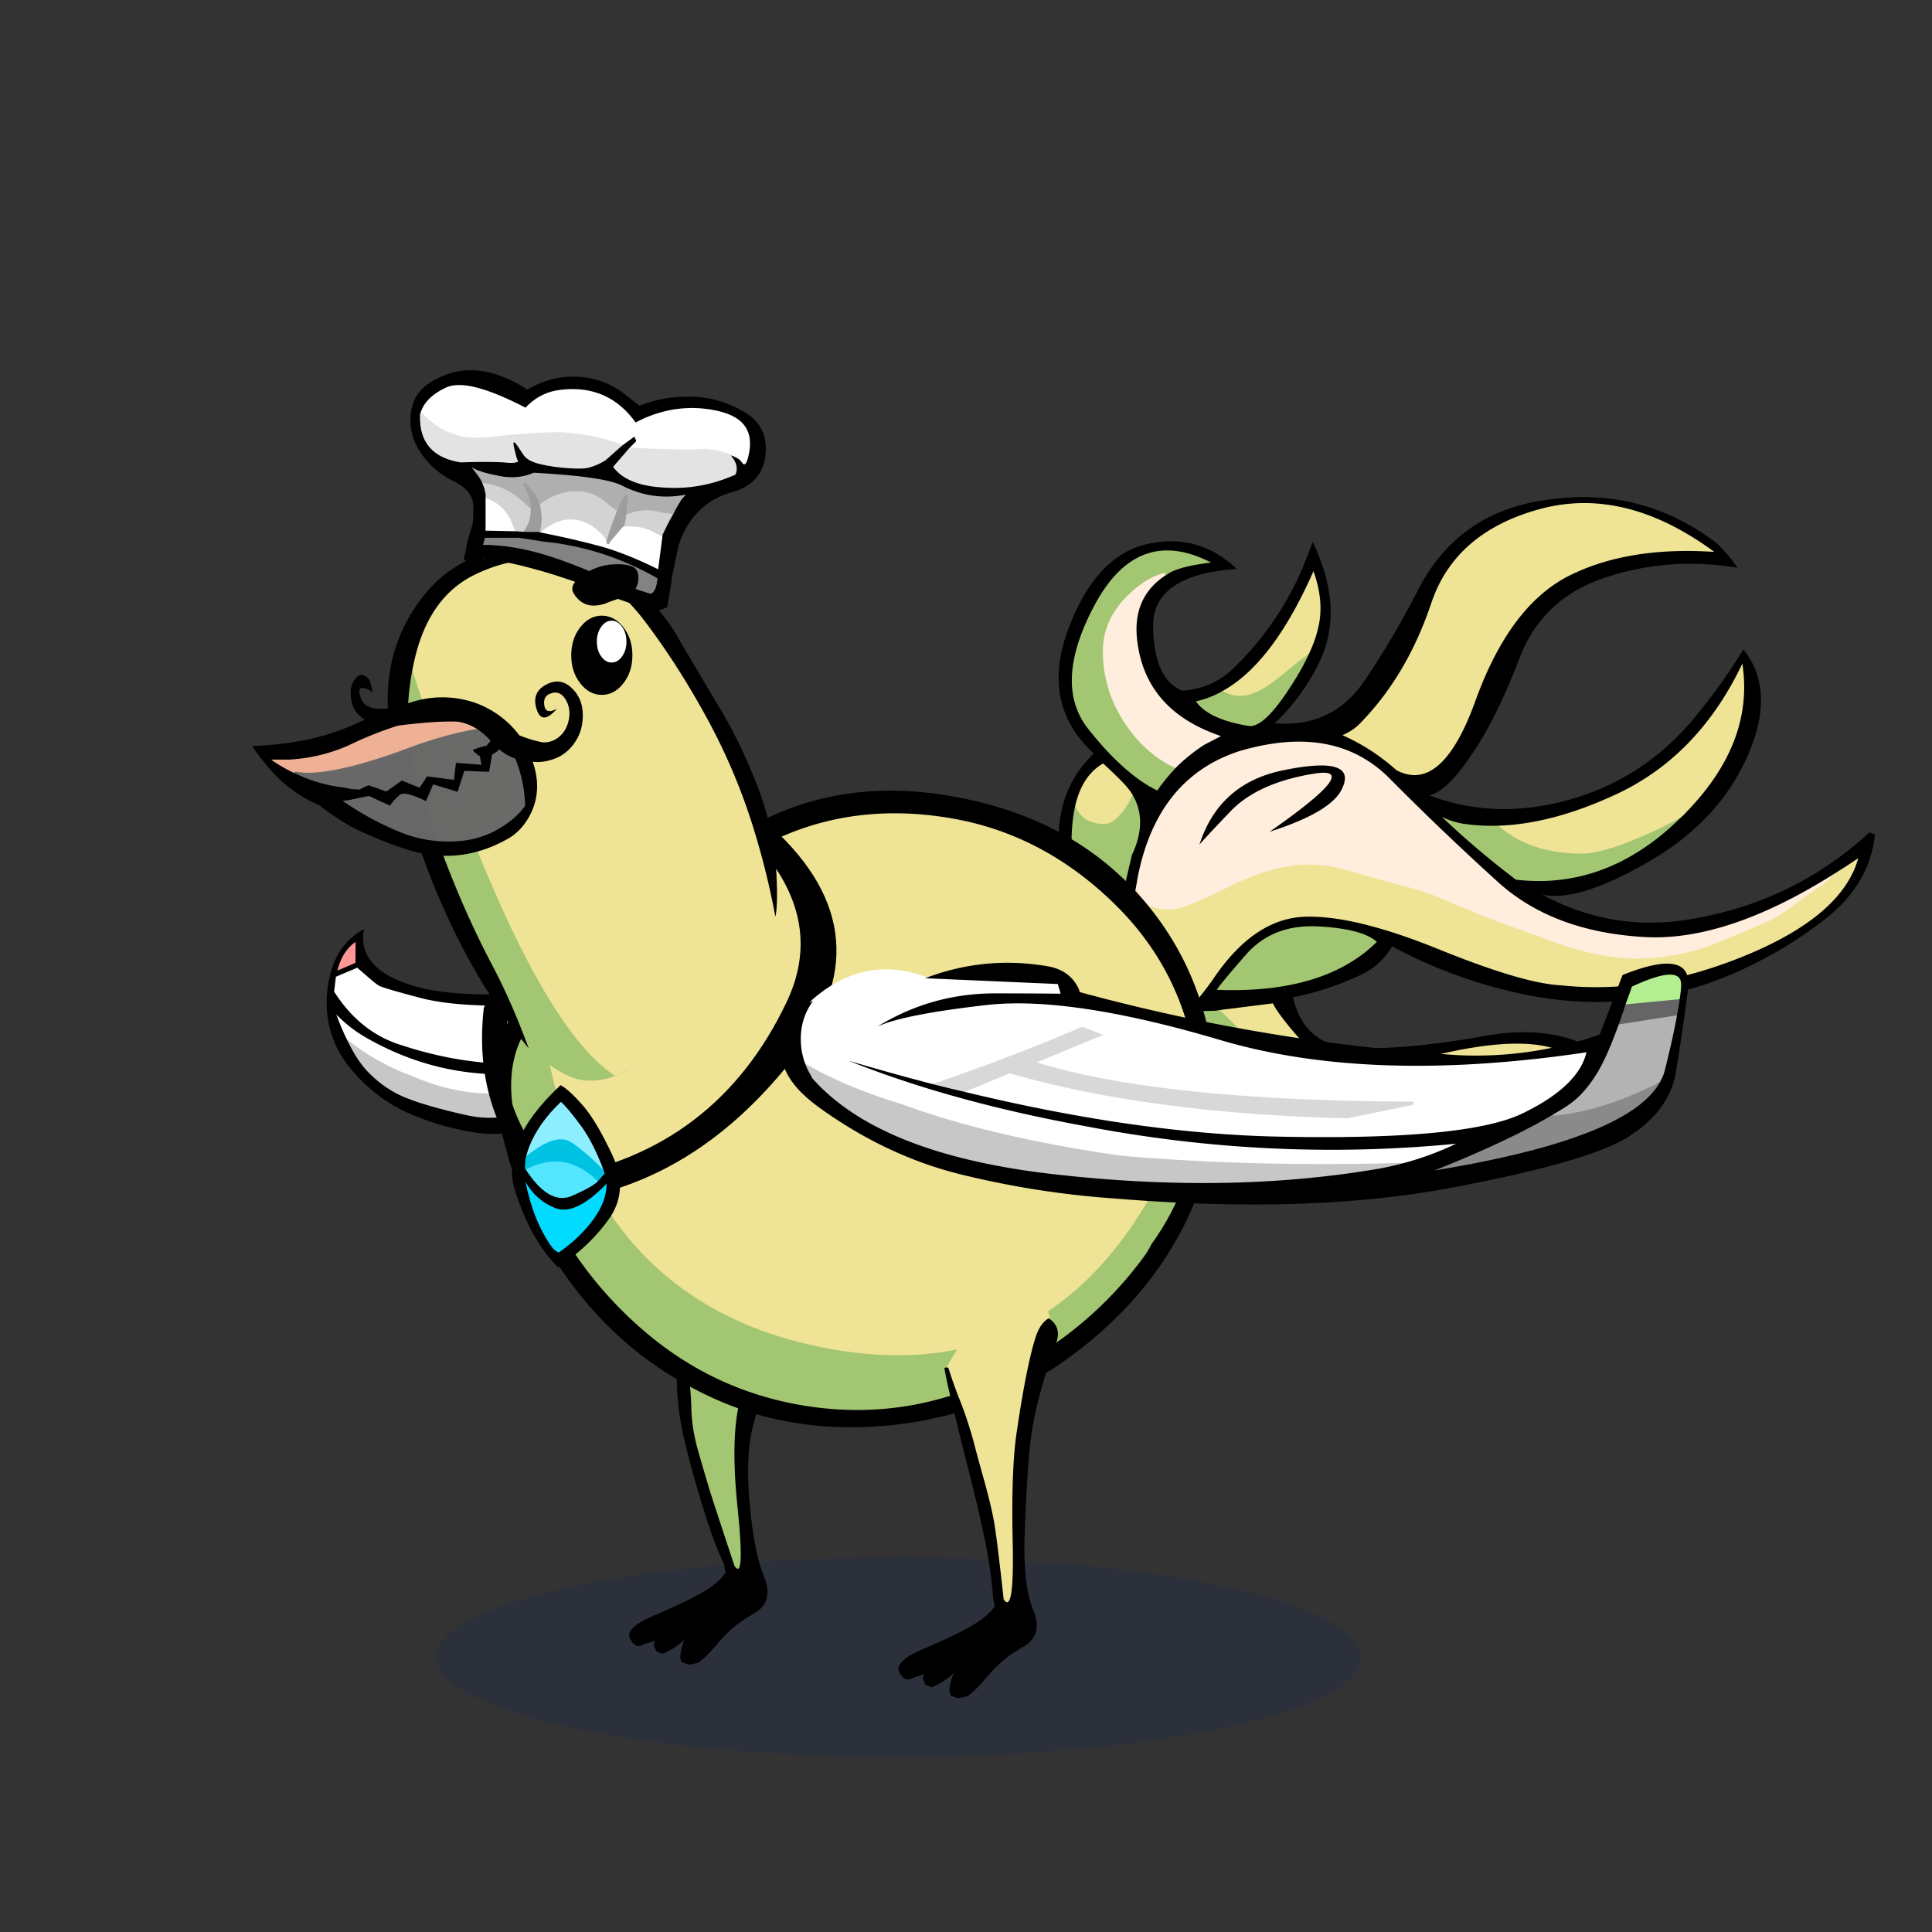 <?xml version="1.0" encoding="utf-8"?>
<svg xmlns="http://www.w3.org/2000/svg" x="0" y="0" version="1.1" viewBox="0 0 300 300" xml:space="preserve">
<rect x="0" y="0" width="300" height="300" fill="#333333" stroke="none"/>
<style type="text/css">
.color__skin{fill:#efe395;}
.color__skinDark{fill:#a3c672;}
.color__skinLight{fill:#ffeedd;}
.color__beak{fill:#efb195;}
</style>
<ellipse cx="139.516" cy="257.319" rx="71.817" ry="15.5" opacity="0.15" fill="#002268"/>
<g id="Birb_Group">
<g id="Left_Wing">
<path d="M76.387 170.307c-4.168 0-8.409-.933-12.607-2.772-4.306-1.521-7.673-3.452-9.99-5.729a40.303 40.303 0 0 1-1.806-4.197l.413-.262a21.178 21.178 0 0 0 4.934 3.767c5.275 2.951 10.841 4.722 16.546 5.263a48.908 48.908 0 0 0 11.699-.304l.377-.056-.797 2.932-.132.041a29.521 29.521 0 0 1-8.637 1.317zm4.801-4.771c-2.711 0-5.412-.171-8.027-.507-3.762-.474-7.666-1.393-11.601-2.731-3.984-1.393-7.31-4.147-9.888-8.188l-.048-.076.304-2.537 3.591-1.523 2.308 1.997c.342.297.706.578 1.083.838.166.123 1.184.519 6.216 1.849 3.076.838 7.327 1.263 12.638 1.263 1.388 0 2.874-.029 4.415-.087 7.418-.281 11.889-.835 13.29-1.646l.314.381-9.297 10.707-1.796.17c-1.178.059-2.353.09-3.502.09z" fill="#FFFFFF"/>
<path d="M76.042 173.821c-1.199 0-2.441-.142-3.692-.422-3.96-.887-7.07-1.772-9.242-2.634-2.225-.864-4.27-2.233-6.075-4.069-1.152-1.168-2.26-2.837-3.292-4.96l-.866-1.257c2.264 2.227 6.835 5.087 11.089 6.592 4.151 1.818 8.325 2.736 12.423 2.736 2.825 0 5.682-.437 8.492-1.297l.448-.137-.887 2.932-.098.048a6.12 6.12 0 0 0-.711.411c-2.398 1.368-4.946 2.057-7.589 2.057z" fill="#C7C7C7"/>
<path d="M52.161 150.656c.404-1.736 1.193-3.14 2.345-4.17.192-.165.384-.304.579-.423l.382-.232-.022 3.85-3.396 1.457.112-.482z" fill="#FF9696"/>
<path d="M64.088 173.133c3.519 1.45 7.021 2.395 10.507 2.833 3.795.468 7.28-.416 10.456-2.654l.197-1.559c1.426-3.819 3.567-6.902 6.421-9.249 2.2-1.857 4.744-5.048 7.634-9.573-17.143 1.926-28.754 2.004-34.833.233-6.073-1.763-8.728-4.721-7.962-8.873-3.071 1.65-4.925 4.523-5.562 8.618-.742 4.886.396 9.195 3.415 12.926 2.749 3.329 5.992 5.761 9.727 7.298m-11.683-22.421c.394-1.694 1.15-3.041 2.268-4.04.178-.152.358-.283.543-.395l-.019 3.239-2.792 1.196m20 22.443c-3.966-.888-7.034-1.762-9.204-2.622-2.203-.855-4.2-2.192-5.989-4.011-1.138-1.154-2.22-2.786-3.246-4.895a43.147 43.147 0 0 1-1.747-4.106 21.261 21.261 0 0 0 4.992 3.811c5.328 2.982 10.875 4.746 16.643 5.294 3.913.367 7.833.265 11.759-.306l-.661 2.43-.72 2.379c-.25.123-.496.266-.74.428-3.426 1.953-7.122 2.485-11.087 1.598m-13.637-20.142c.31.23 2.408.858 6.294 1.885 3.924 1.068 9.633 1.463 17.126 1.183 7.494-.283 11.963-.843 13.406-1.679l-9.232 10.632-1.697.16c-3.92.204-7.744.066-11.473-.413-3.762-.474-7.613-1.381-11.552-2.72-3.946-1.379-7.199-4.075-9.758-8.086l.276-2.305 3.314-1.406 2.19 1.895c.356.307.724.592 1.106.854z"/>
</g>
<g id="Leg2">
<path d="M114.554 244.102c-.421 0-.714-.36-.922-.675-2.035-6.085-3.413-10.282-3.91-11.877a409.602 409.602 0 0 1-1.752-5.959c-.71-2.466-1.086-4.831-1.12-7.032-.065-2.129-.249-4.107-.543-5.876a47.647 47.647 0 0 0-1.334-5.383.498.498 0 0 1 .105-.48c4.169-4.68 9.383-7.227 15.494-7.567h.001c.248 0 .444.147.507.358a.5.5 0 0 1-.233.576 1.752 1.752 0 0 0-.782.901c-.688 1.802-1.354 4.001-1.979 6.532a863.927 863.927 0 0 1-2.603 9.613c-1.079 3.788-1.225 9.512-.436 17.015.773 7.623.474 9.125.034 9.612a.706.706 0 0 1-.527.242z" class="color__skinDark"/>
<path d="M106.8 212.6a47.974 47.974 0 0 0-1.35-5.45H105l-.15.1c0 .1.033.517.1 1.25s.117 2.717.15 5.95c.033 3.233.517 6.667 1.45 10.3.9 3.6 1.85 6.967 2.85 10.1.967 3.133 1.967 5.783 3 7.95l.25 1.4c-.5.867-1.6 1.833-3.3 2.9-1.733 1.033-4.25 2.25-7.55 3.65-3.3 1.367-4.6 2.633-3.9 3.8.067.133.15.267.25.4a.66.66 0 0 0 .3.3c.1.1.217.2.35.3.133 0 .267.017.4.05.333-.067.65-.183.95-.35.5-.133 1-.3 1.5-.5l-.15.7.4.95.95.4c.267-.1.533-.217.8-.35a11.692 11.692 0 0 0 2.75-1.95c-.1.133-.183.267-.25.4-.233.667-.4 1.367-.5 2.1-.033.333.017.7.15 1.1l1.2.4 1.4-.3c.833-.567 1.95-1.683 3.35-3.35 1.4-1.667 3.167-3.1 5.3-4.3s2.667-3.1 1.6-5.7c-1.067-2.633-1.817-6.45-2.25-11.45s-.25-9.017.55-12.05c.8-3.067 1.583-6.017 2.35-8.85.733-2.867 1.7-5.917 2.9-9.15.6-1.633.217-2.917-1.15-3.85-.167.067-.317.15-.45.25-.467.267-.8.65-1 1.15-.7 1.833-1.367 4.033-2 6.6a872.81 872.81 0 0 1-2.6 9.6c-1.1 3.867-1.25 9.6-.45 17.2.767 7.567.6 10.517-.5 8.85-2.1-6.333-3.383-10.25-3.85-11.75-.467-1.533-1.05-3.517-1.75-5.95s-1.067-4.733-1.1-6.9c-.067-2.166-.25-4.15-.55-5.95z"/>
</g>
<g id="Body_Group">
<g id="Tail">
<g id="Tail_Inner">
<path d="M210.661 177.258c-4.403 0-8.742-1.345-12.896-3.997-4.938-3.175-9.172-7.915-12.584-14.09l-.074-.135 1.558-2.283 2.078-.053 1.038-.166.089.083c1.602 1.489 3.39 3.312 5.314 5.414 1.798 1.798 3.677 3.195 5.577 4.146 1.666.833 3.932 1.948 6.798 3.349a19.818 19.818 0 0 0 7.69 1.524c3.013 0 6.558-1.033 10.536-3.072 4.018-2.075 8.077-3.128 12.063-3.128.163 0 .718.063 3.646.604l.003.491c-6.251 1.251-11.044 3.153-14.245 5.652-3.874 3.019-8.559 4.869-13.925 5.5-.888.108-1.785.161-2.666.161zm-19.292-23.259c-.794 0-1.604-.016-2.429-.048l-.407-.016.198-.356c.311-.556 1.809-2.368 4.58-5.542 2.623-2.959 6.106-4.459 10.354-4.459.311 0 .626.008.946.024 4.722.238 7.781 1.044 9.354 2.464l.196.177-.188.186c-5.066 5.023-12.672 7.57-22.604 7.57zm-17.477-13.206c-5.254-1.257-7.858-4.906-7.741-10.848.06-2.065.298-3.901.707-5.459l.488.018a3.368 3.368 0 0 0 1.166 2.005c.749.624 1.738.941 2.938.941.875 0 1.849-.771 2.894-2.292.49-.72.868-1.426 1.123-2.097l.177-.466.268.42c1.808 2.838 1.829 6.166.064 9.891l-1.839 7.945-.245-.058zm65.052-3.734c-1.171 0-2.373-.071-3.572-.209l-.067-.008-.055-.041a133.824 133.824 0 0 1-11.521-9.768l.281-.407a12.15 12.15 0 0 0 3.184 1.029c1.454.214 2.97.324 4.5.324.446 0 .895-.009 1.347-.027l.098-.004.075.064c3.122 2.68 7.307 4.039 12.438 4.039 1.891 0 4.718-.784 8.403-2.33 2.545-1.058 4.789-2.147 6.671-3.236.364-.21.71-.424 1.037-.642l.326.373c-.282.322-.593.632-.923.923-6.675 6.579-14.154 9.92-22.222 9.92zm-59.353-14.084c-3.461-1.688-7.107-4.941-10.837-9.67-3.739-4.75-3.377-11.353 1.076-19.624 3.055-5.612 6.895-8.457 11.414-8.457 2.139 0 4.467.641 6.92 1.904l.721.371-.805.099c-2.922.361-4.996.857-6.164 1.473-.351.197-.694.411-1.025.635-1.618.427-3.247 1.417-4.92 2.976-2.635 2.439-3.971 5.271-3.971 8.417 0 3.93 1.146 7.617 3.407 10.96 2.026 3.009 4.582 5.233 7.597 6.612l.325.149-.251.254a29.708 29.708 0 0 0-3.173 3.818l-.123.175-.191-.092zM194.043 113c-4.337-.684-7.202-2.015-8.548-3.958l-.215-.31.368-.077c1.474-.309 2.928-.888 4.323-1.72l.123-.074.126.07c.335.186.62.313.848.378.482.161 1.044.24 1.682.24 1.239 0 2.888-.757 4.9-2.25a172.08 172.08 0 0 0 3.939-3.192c.489-.332 1.053-.73 1.714-1.209l.743-.54-.367.842c-.835 1.911-2.021 4.01-3.522 6.239-2.476 3.742-4.458 5.561-6.061 5.561h-.053z" class="color__skinDark"/>
<path d="M254.1 149.601c-3.302 0-7.121-.681-11.35-2.023-.438-.134-4.322-1.543-11.872-4.307-.723-.276-2.74-1.112-6.171-2.559-2.369-1.02-4.347-1.735-5.88-2.126-1.361-.332-4.883-1.309-10.464-2.904-1.551-.452-3.321-.681-5.264-.681-3.472 0-7.552 1.16-12.127 3.447-4.78 2.391-7.764 3.553-9.123 3.553-1.971 0-3.452-.371-4.404-1.104-.717-.555-1.262-1.393-1.62-2.491l-.021-.062-.008-.127c.122-.605.222-1.163.309-1.741 1.992-10.619 7.422-17.446 16.139-20.301 3.387-1.005 6.568-1.514 9.464-1.514 3.576 0 6.833.773 9.679 2.299a19.973 19.973 0 0 1 4.615 3.435 439.47 439.47 0 0 0 16.984 16.234c5.572 5.027 13.106 7.844 22.393 8.372.537.03 1.078.045 1.627.045 8.152 0 17.648-3.438 28.225-10.217l.179-.115.613.684-.134.166c-1.033 1.283-2.069 2.246-3.078 2.863-.787.46-2.149 1.441-4.054 2.918-1.597 1.155-2.975 1.998-4.1 2.51-5.522 2.329-8.633 3.613-9.249 3.82-3.731 1.278-7.537 1.926-11.308 1.926zm-48.952-30.237c-1.506 0-3.523.261-5.997.776-5.363 1.142-9.199 4.047-11.422 8.644.787-.84 1.809-1.917 3.06-3.228 2.943-3.021 7.446-5.021 13.383-5.949.52-.077.97-.116 1.342-.116.362 0 1.464 0 1.725.833.283.898-.402 2.409-6.913 7.177 4.032-1.582 6.547-3.256 7.485-4.988.53-1.002.66-1.784.376-2.258-.352-.584-1.402-.891-3.039-.891zm-22.455-.009c-3.143-1.437-5.803-3.75-7.907-6.875-2.347-3.468-3.536-7.296-3.536-11.379 0-3.363 1.416-6.38 4.21-8.967 1.766-1.646 3.504-2.695 5.167-3.117l.203-.052.376.829-.173.119c-3.047 2.103-4.388 5.195-3.985 9.189.74 7.185 5.018 12.14 12.712 14.726l1.115.375-3.645 1.892a26.986 26.986 0 0 0-3.984 3.167l-.244.235-.309-.142z" class="color__skinLight"/>
<path d="M215.25 171.55c-2.754 0-5.41-.528-7.896-1.569a828.935 828.935 0 0 1-6.814-3.356c-1.949-.975-3.872-2.403-5.716-4.247-1.924-2.102-3.702-3.913-5.293-5.395l-.392-.364 8.657-1.089.079.16c.657 1.336 2.443 3.622 5.311 6.793 1.555 1.741 4.382 2.623 8.401 2.623 3.232 0 7.305-.571 12.106-1.698 4.605-1.062 8.595-1.601 11.857-1.601 4.554 0 7.861 1.05 9.83 3.121l.334.35-.479.069c-1.295.188-2.542.389-3.743.6-2.752-.493-3.491-.597-3.644-.597-3.906 0-7.888 1.034-11.835 3.072-4.048 2.077-7.67 3.128-10.763 3.128zm-34.877-12.432a3.224 3.224 0 0 1-1.812-.56c-3.229-3.908-4.055-10.737-2.509-20.347l.484-.038c.313.953.771 1.67 1.366 2.13.816.629 2.145.948 3.946.948 1.222 0 4.179-1.168 8.789-3.474 4.68-2.34 8.872-3.526 12.461-3.526 2.015 0 3.855.239 5.471.71 5.572 1.592 9.085 2.566 10.439 2.897 1.573.401 3.587 1.129 5.989 2.163 3.383 1.426 5.449 2.283 6.14 2.546 7.428 2.719 11.41 4.164 11.835 4.295 4.158 1.32 7.901 1.989 11.126 1.989 3.688 0 7.413-.635 11.069-1.886.598-.2 3.687-1.476 9.185-3.794 1.072-.488 2.403-1.304 3.95-2.422 1.924-1.493 3.312-2.492 4.12-2.963.93-.568 1.9-1.475 2.882-2.691a122.643 122.643 0 0 0 3.103-2.049l.563-.386-.181.659c-1.638 5.961-7.524 11.08-17.495 15.214-8.014 3.322-15.915 5.006-23.486 5.006-1.816 0-3.646-.098-5.436-.288-3.918-.187-10.338-2.076-19.067-5.618-8.247-3.348-14.97-5.045-19.981-5.045-.26 0-.516.004-.767.014-5.047.206-9.675 3.315-13.753 9.242-3.347 4.894-6.106 7.274-8.431 7.274zm65.277-26.568c-5.254 0-9.548-1.399-12.764-4.16l-.479-.411.63-.028c5.369-.244 11.242-1.817 17.457-4.678 8.585-3.888 15.256-10.728 19.829-20.331l.349-.732.124.802c1.26 8.138-1.673 15.947-8.717 23.212-.378.258-.731.478-1.105.693-1.899 1.1-4.164 2.198-6.729 3.264-3.745 1.572-6.637 2.369-8.595 2.369zm-74.2-4.599c-1.32 0-2.417-.356-3.261-1.058a3.874 3.874 0 0 1-1.336-2.297l-.01-.056.015-.055c.791-2.908 2.244-4.978 4.318-6.152l.159-.09.134.124c1.357 1.256 2.358 2.225 3.061 2.961.536.547 1 1.115 1.378 1.684l.071.107-.046.12a10.726 10.726 0 0 1-1.177 2.202c-1.16 1.689-2.241 2.51-3.306 2.51zm48.194-7.34c-.943 0-1.923-.266-2.911-.79a34.941 34.941 0 0 0-3.771-2.913 33.541 33.541 0 0 0-4.613-2.53l-.536-.242.546-.218a7.88 7.88 0 0 0 2.956-2.085c4.661-4.853 8.259-10.995 10.699-18.263 2.474-7.39 8.2-12.356 17.021-14.762a26.62 26.62 0 0 1 6.971-.94c4.839 0 9.807 1.366 14.765 4.062a47.506 47.506 0 0 1 5.579 3.569l.688.507-.853-.057a63.592 63.592 0 0 0-4.219-.144c-7.016 0-13.14 1.284-18.202 3.818-6.035 3.053-10.872 9.5-14.377 19.162-2.817 7.847-6.094 11.826-9.743 11.826zM192.75 108.05c-.691 0-1.307-.088-1.829-.263a4.742 4.742 0 0 1-.942-.418l-.388-.215.385-.22c5.024-2.875 9.649-9.043 13.746-18.334l.251-.569.213.584c1.178 3.238 1.416 6.299.707 9.097-.256 1.096-.665 2.272-1.215 3.491l-.027.061-.054.039c-.665.483-1.234.884-1.706 1.205a172.89 172.89 0 0 1-3.937 3.19c-2.136 1.584-3.836 2.352-5.204 2.352z" class="color__skin"/>
<path d="M203.85 84.15c-.9 2.4-1.667 4.283-2.3 5.65-2.5 5.267-5.817 9.9-9.95 13.9-2.2 2.167-4.883 3.35-8.05 3.55-2.904-1.201-4.404-4.501-4.5-9.9-.089-5.397 4.244-8.397 13-9-3.995-3.791-8.661-5.074-14-3.85-5.336 1.258-9.42 5.725-12.25 13.4-2.8 7.703-1.45 14.07 4.05 19.1-3.7 3.567-5.517 8.033-5.45 13.4.067 6.933 3.283 11.3 9.65 13.1.133 1.5.283 3.017.45 4.55.4 3.5.967 7.017 1.7 10.55l.55 2.25c.7.167 1.417.333 2.15.5.733 0 1.45-.083 2.15-.25.8-.1 1.6-.267 2.4-.5 2.203 2.304 4.936 5.404 8.2 9.3 3.291 3.888 8.507 6.705 15.65 8.45 7.143 1.778 13.143.928 18-2.55 4.857-3.483 10.174-5.883 15.95-7.2 2.58-.562 4.613-1.112 6.1-1.65 1.881-.62 2.932-1.203 3.15-1.75-4.805-4.391-11.439-5.841-19.9-4.35-8.465 1.528-15.582 2.145-21.35 1.85-4.633-.567-7.45-3.183-8.45-7.85 3.567-.7 7.05-1.85 10.45-3.45 2.1-.967 3.733-2.45 4.9-4.45a75.868 75.868 0 0 0 22.3 7.8c11.833 2.033 23.117.35 33.85-5.05a64.48 64.48 0 0 0 10.8-6.75c4.8-3.633 7.483-8.083 8.05-13.35l-.85-.35c-.446.409-.896.809-1.35 1.2-7.293 6.276-15.693 10.293-25.2 12.05-8.567 1.733-16.667.533-24.3-3.6 3.763.839 9.313-.878 16.65-5.15 6.766-3.936 11.632-8.936 14.6-15 .274-.489.524-1.006.75-1.55 2.893-6.733 2.643-12.183-.75-16.35a89.993 89.993 0 0 1-7.75 10.8c-5 6-11.217 10.117-18.65 12.35-7.933 2.333-15.383 2.167-22.35-.5 1.805-.379 3.988-2.479 6.55-6.3 2.596-3.787 5.079-8.787 7.45-15 2.369-6.217 6.836-10.4 13.4-12.55 6.57-2.155 13.387-2.655 20.45-1.5-1.3-1.833-2.467-3.167-3.5-4a49.123 49.123 0 0 0-1.75-1.25c-7.459-4.949-15.759-6.682-24.9-5.2-8.9 1.333-15.383 5.967-19.45 13.9-2.5 4.9-5.25 9.567-8.25 14-3.333 4.967-8 7.2-14 6.7a32.685 32.685 0 0 0 6.9-9.45 16.852 16.852 0 0 0 1.3-3.65c1.08-4.52.313-9.536-2.3-15.05m.75 59.7c4.619.233 7.685 1.033 9.2 2.4-5.446 5.397-13.73 7.881-24.85 7.45.299-.536 1.816-2.369 4.55-5.5 2.773-3.128 6.473-4.578 11.1-4.35m.05-46.2c-.253 1.087-.653 2.237-1.2 3.45-.833 1.906-2 3.973-3.5 6.2-2.429 3.672-4.396 5.489-5.9 5.45-4.254-.673-7.037-1.956-8.35-3.85 1.507-.317 2.973-.9 4.4-1.75 5.096-2.915 9.712-9.065 13.85-18.45 1.167 3.208 1.4 6.191.7 8.95m8.45 19.05a33.652 33.652 0 0 0-4.65-2.55 8.09 8.09 0 0 0 3.05-2.15c4.703-4.897 8.286-11.014 10.75-18.35 2.457-7.34 8.073-12.207 16.85-14.6 7.046-1.913 14.229-.88 21.55 3.1a47.02 47.02 0 0 1 5.55 3.55c-8.917-.593-16.434.64-22.55 3.7-6.122 3.098-10.956 9.531-14.5 19.3-3.5 9.759-7.6 13.392-12.3 10.9a33.85 33.85 0 0 0-3.75-2.9m-38.75 4.8c.529.541.979 1.091 1.35 1.65 1.767 2.774 1.784 5.99.05 9.65l-1.8 7.75c-5.148-1.232-7.665-4.765-7.55-10.6.06-2.055.294-3.855.7-5.4.776-2.854 2.176-4.854 4.2-6 1.333 1.234 2.35 2.217 3.05 2.95m1.95 16.751c.111-.547.211-1.113.3-1.7 1.963-10.46 7.229-17.094 15.8-19.9 7.443-2.21 13.693-1.96 18.75.75a19.412 19.412 0 0 1 4.5 3.35 439.114 439.114 0 0 0 17 16.25c5.688 5.13 13.254 7.963 22.7 8.5 8.673.493 18.723-2.924 30.15-10.25a86.16 86.16 0 0 0 3.05-2c-1.624 5.91-7.407 10.927-17.35 15.05-9.944 4.122-19.544 5.688-28.8 4.7-3.92-.186-10.253-2.053-19-5.6-8.747-3.551-15.697-5.234-20.85-5.05-5.156.21-9.806 3.327-13.95 9.35-4.147 6.062-7.447 8.278-9.9 6.65-3.141-3.82-3.941-10.52-2.4-20.1m12.45 18.699.95-.15 7.95-1c.671 1.364 2.455 3.648 5.35 6.85 2.89 3.235 9.806 3.568 20.75 1 10.976-2.53 18.125-2.047 21.45 1.45-1.297.188-2.547.388-3.75.6-6.318 1.265-11.101 3.165-14.35 5.7-3.855 3.004-8.455 4.821-13.8 5.45-5.309.632-10.442-.634-15.4-3.8-4.926-3.167-9.093-7.834-12.5-14l1.4-2.05 1.95-.05m38.4-29.05c1.91.282 3.877.382 5.9.3 5.425-.246 11.275-1.812 17.55-4.7 8.679-3.931 15.329-10.748 19.95-20.45 1.253 8.093-1.63 15.76-8.65 23-.275.313-.575.613-.9.9-7.635 7.526-16.168 10.743-25.6 9.65a132.881 132.881 0 0 1-11.5-9.75c1.033.5 2.117.85 3.25 1.05M181.8 88.85c-.363.204-.713.421-1.05.65-3.224 2.224-4.624 5.441-4.2 9.65.767 7.433 5.117 12.483 13.05 15.15l-2.6 1.35a27.346 27.346 0 0 0-4.1 3.25 29.907 29.907 0 0 0-3.2 3.85c-3.443-1.678-7.026-4.878-10.75-9.6-3.689-4.687-3.322-11.137 1.1-19.35 4.455-8.185 10.455-10.335 18-6.45-2.967.367-5.05.867-6.25 1.5m4.45 42.3c.419-.516 2.052-2.266 4.9-5.25 2.878-2.952 7.245-4.886 13.1-5.8 4.987-.744 2.62 2.273-7.1 9.05 6.153-1.967 9.853-4.1 11.1-6.4 1.986-3.757-1.081-4.79-9.2-3.1-6.51 1.387-10.776 5.22-12.8 11.5z"/>
</g>
</g>
<g id="Body">
<path d="M133.105 219.945c-2.236 0-4.519-.152-6.787-.453-9.945-1.319-18.882-5.264-26.563-11.726-7.652-6.438-13.649-14.672-17.826-24.474-4.247-9.966-4.68-17.891-1.288-23.556.939-1.577 2.096-3.201 3.438-4.823l1.508-1.825.256 2.354c3.303 30.361 18.264 47.932 44.467 52.222 3.14.519 6.203.781 9.104.781h.004c21.288-.002 36.572-14.248 45.427-42.345l1.948.19c1.112 10.018-1.288 19.246-7.136 27.429-.417.824-.909 1.61-1.462 2.337-5.898 7.92-13.592 14.212-22.86 18.694-7.181 3.448-14.659 5.195-22.23 5.195.001 0 .001 0 0 0z" class="color__skinDark"/>
<path d="M139.419 210.445c-3.012 0-6.186-.271-9.432-.808-27.198-4.453-42.719-22.614-46.131-53.979l-.046-.422.271-.326c3.374-4.056 8.093-8.318 14.027-12.667 7.625-5.652 15.569-10.217 23.606-13.566 5.396-2.249 11.183-3.389 17.2-3.389 3.061 0 6.245.295 9.463.877 9.491 1.729 18.044 6.278 25.422 13.52 7.366 7.23 11.721 16.06 12.943 26.245.013.108.082.543.082.543l-.071.228c-9.147 29.025-25.074 43.744-47.334 43.744-.001 0 .001 0 0 0z" class="color__skin"/>
<path d="M188.05 162.2c-1.567-9.1-5.467-17.033-11.7-23.8-6.833-7.4-15.8-12.217-26.9-14.45-11.1-2.267-21.183-1.25-30.25 3.05-2.7 2.033-6.117 4.333-10.25 6.9a271.82 271.82 0 0 0-21.85 14.95c-8.4 6.267-11.583 14.65-9.55 25.15 1.867 9.567 5.75 18.217 11.65 25.95 5.633 7.4 12.7 13.067 21.2 17s17.817 5.383 27.95 4.35c10.1-1.033 19.2-4.45 27.3-10.25 8.067-5.8 14.133-12.717 18.2-20.75 4.005-7.95 5.555-16.25 4.65-24.9a49.781 49.781 0 0 0-.45-3.2m-2.3 3.85c.015.126.032.243.05.35 1.093 9.836-1.24 18.77-7 26.8-.4.8-.867 1.55-1.4 2.25-5.833 7.833-13.333 13.967-22.5 18.4-9.167 4.4-18.65 5.95-28.45 4.65-9.8-1.3-18.483-5.133-26.05-11.5s-13.417-14.4-17.55-24.1c-4.133-9.7-4.583-17.25-1.35-22.65.918-1.542 2.034-3.109 3.35-4.7 3.337-4.012 7.954-8.179 13.85-12.5 7.6-5.633 15.4-10.117 23.4-13.45 8-3.333 16.7-4.15 26.1-2.45 9.333 1.7 17.633 6.117 24.9 13.25 7.233 7.1 11.45 15.65 12.65 25.65z"/>
</g>
<g id="Neck">
<g transform="translate(-495.25 -227.2)">
<g>
<g id="Layer1_7_FILL">
<path d="M570.35 383.8v.15c-1.3 11.833 2.467 21.783 11.3 29.85 14.033-1.631 26.183-8.914 36.45-21.85 10.293-12.932 9.293-25.032-3-36.3-22.24-1.804-37.157 7.579-44.75 28.15m45.1-24.45-1.75-.2v-.05c.591.073 1.174.157 1.75.25m-1.95-.25c6.493 7.681 7.776 15.615 3.85 23.8-7.3 15.267-19.2 24.317-35.7 27.15l-2.9-3.9c-4.833-6.533-6.283-13.85-4.35-21.95 6.461-18.995 19.495-27.362 39.1-25.1z"/>
</g>
</g>
</g>
<path d="M86.638 194.724c-.501-.251-.885-.563-1.143-.931-1.944-2.715-3.338-6.162-4.141-10.245l.464-.169c1.033 1.872 2.555 3.214 4.522 3.988a3.23 3.23 0 0 0 1.174.215c1.771 0 3.959-1.331 6.505-3.956l.43-.443v.617c0 1.878-.723 3.812-2.149 5.748-1.409 1.913-3.229 3.648-5.409 5.157l-.122.085-.131-.066z" fill="#00DBFF"/>
<path d="M93.722 182.375c-2.012-2.045-3.782-3.581-5.26-4.567a2.392 2.392 0 0 0-1.364-.398c-1.356 0-3.152.919-5.338 2.732l-.596.495.194-.75c.24-.924.44-1.572.612-1.983.973-2.451 2.643-4.804 4.959-6.985l.163-.153.171.145c.687.584 1.714 1.808 3.139 3.742 1.375 1.878 2.631 4.389 3.734 7.464l-.414.258z" fill="#8DEEFF"/>
<path d="M87.304 186.274c-1.975 0-3.999-1.595-6.014-4.739l-.147-.229.242-.127c1.669-.874 3.307-1.317 4.869-1.317 2.442 0 4.772 1.081 6.923 3.212l.152.15-.125.174c-.465.643-1.872 1.471-4.303 2.532a4.002 4.002 0 0 1-1.597.344z" fill="#54E6FF"/>
<path d="M92.824 183.428c-2.055-2.035-4.266-3.067-6.572-3.067-1.48 0-3.04.425-4.636 1.261l-.396.207.138-2.003.083-.068c2.31-1.916 4.16-2.848 5.657-2.848.613 0 1.166.162 1.642.483 1.506 1.004 3.303 2.562 5.338 4.631l.161.164-1.224 1.43-.191-.19z" fill="#00C3E3"/>
<path d="M94.75 189c1.9-2.867 2.017-6.067.35-9.6-1.667-3.567-3.2-6.15-4.6-7.75-1.433-1.633-2.583-2.683-3.45-3.15-6.4 5.967-8.733 11.517-7 16.65 1.7 5.133 3.917 9.017 6.65 11.65 3.433-2.367 6.117-4.967 8.05-7.8m-.85-6.8-.9 1.05c-.433.6-1.833 1.417-4.2 2.45-2.367 1.033-4.8-.4-7.3-4.3l.1-1.45c.233-.9.433-1.55.6-1.95.967-2.433 2.6-4.733 4.9-6.9.667.567 1.7 1.8 3.1 3.7 1.367 1.867 2.6 4.333 3.7 7.4m.3 1.6c0 1.833-.7 3.7-2.1 5.6-1.4 1.9-3.183 3.6-5.35 5.1-.467-.233-.817-.517-1.05-.85-1.933-2.7-3.3-6.083-4.1-10.15 1.067 1.933 2.617 3.3 4.65 4.1 2.067.8 4.717-.467 7.95-3.8z"/>
</g>
<g id="Head_Group">
<g id="Head_Group_Inner">
<g class="Crown">
<path d="M88.7 95.3c-.4 0-.8-.1-1.1-.2-3.9-1-7.5-2.8-10.7-5.2-2.2-1.7-2.8-3.9-1.8-6.5 0-.1.1-.2.2-.2h5.3c1.3.2 2.5.4 3.8.6 1 0 2 .1 3.1.2 5.3.6 10.2 2.5 14.7 5.5.1.1.1.1.1.2l-.3 3.5c0 .1-.1.2-.2.2-1.1.3-2.3.6-3.4.9-3.1 1.1-6.4 1.4-9.7 1z" fill="#838383"/>
<path d="m102.3 89.7-.6-.1c.1.1.3.2.4.2l-.3 3.5c-1.1.3-2.3.6-3.4 1-3.5 1-7.1 1.2-10.8.6-3.8-1-7.4-2.7-10.6-5.2-2.1-1.7-2.7-3.7-1.7-6.2h.2l-.4-.1-2.1-.5-1 3.9c1.7 1.7 3.6 3.2 5.6 4.5 3.5 2.2 7.2 3.7 11.2 4.6 3.7.9 7.4.8 11-.3 1.3-.4 2.5-.8 3.8-1.3l.7-4.1-2-.5z"/>
</g>
<g id="Head">
<path d="M91.577 167.806c-3.228 0-5.784-2.026-9.261-4.832l-.216-.174-.095-.261c-1.71-4.67-4.42-8.33-6.39-12.073-2.039-3.844-4.004-8.045-5.839-12.483-1.834-4.469-3.761-9.792-5.727-15.822-2.014-6.178-2.258-12.782-.726-19.628l.124-.552 1.792-.597.312.957c11.58 35.531 21.899 56.657 30.672 62.791l1.471 1.028-1.648.71a11.267 11.267 0 0 1-4.469.936z" class="color__skinDark"/>
<path d="M95.077 166.77c-9.184-6.421-19.365-26.985-31.115-62.853l-1.014.338.375-1.718c.05-.227.102-.452.156-.674 1.591-6.617 4.918-11.182 9.889-13.564 3.281-1.584 6.569-2.388 9.769-2.388 1.698 0 3.405.227 5.072.674 4.767 1.288 9.053 4.421 12.74 9.314 3.58 4.717 7.006 10.111 10.183 16.028a94.396 94.396 0 0 1 6.824 16.377c1.438 4.649 1.547 9.158 2.383 13.709l.062.337-.158.304c-5.774 11.138-13.219 19.388-24.19 24.211l-.515.227-.461-.322z" class="color__skin"/>
<path d="M65.75 92.55c-3.667 4.633-5.517 9.933-5.55 15.9 0 3.933.5 7.817 1.5 11.65a155.58 155.58 0 0 0 3.95 12.9 116.797 116.797 0 0 0 6.75 15.25c2.767 5.133 6 9.983 9.7 14.55-1.733-4.733-3.6-9-5.6-12.8-2.033-3.833-3.967-7.967-5.8-12.4-1.833-4.467-3.733-9.717-5.7-15.75-1.967-6.033-2.2-12.4-.7-19.1.048-.219.098-.436.15-.65 1.526-6.343 4.642-10.643 9.35-12.9 4.833-2.333 9.55-2.883 14.15-1.65 4.567 1.233 8.633 4.217 12.2 8.95 3.567 4.7 6.933 10 10.1 15.9a92.842 92.842 0 0 1 6.75 16.2 119.834 119.834 0 0 1 3.4 13.75c.3-1.3.333-3.917.1-7.85-.267-3.967-1.25-8.167-2.95-12.6-1.733-4.467-3.75-8.6-6.05-12.4a1072.86 1072.86 0 0 1-6.4-10.8c-1.967-3.367-4.967-6.683-9-9.95-4.033-3.3-9.217-4.617-15.55-3.95-6.333.667-11.267 3.25-14.8 7.75z"/>
</g>
<g class="Crown">
<path d="m78.5 86.7 5.8 1.7 4.7 1.4 6.7 2.3 3.4.7 1.5.4 1.2-.3c.1 0 .2-.1.2-.2l.5-2.8c0-.1 0-.2-.1-.2-4.5-3-9.5-4.9-14.7-5.5-1-.1-2.1-.2-3.1-.2-1.3-.2-2.5-.4-3.8-.6h-5.3c-.1 0-.2.1-.2.2-.4 1.1-.5 2.1-.4 3.1 1-.1 3.6 0 3.6 0z" fill="#838383"/>
<path d="M102.2 88.6c-2.6-1.3-5.3-2.4-8-3.3-3.5-1-7.1-1.8-10.7-2.5-.1 0-.2-.1-.2-.2s0-.2.1-.3l.2-.2c1.9-1.6 3.8-2.2 5.6-2 1.6.2 3.1 1 4.6 2.5.3.2.5.5.7.8l.1.3 2-2.4s.1-.1.2-.1c.7-.1 1.4-.1 2.1 0 1.1.1 2.2.5 3.2 1.1.3.1.7.3 1.1.5.1.1.1.1.1.2l-.7 5.4c0 .1-.1.2-.1.2h-.3zm-26.8-6c-.1 0-.2-.1-.2-.2v-5.2c0-.1 0-.2.1-.2s.1-.1.2 0c2.1.7 3.6 2.1 4.5 4.2.1.3.2.5.3.8l.2.5v.2s-.1.1-.2.1c-.1-.1-4.9-.2-4.9-.2zm-2.9-14.2c-2.7-.3-5.2-1.6-7.3-3.8-.1-.1-.1-.1-.1-.2.4-1.8 1.8-3.3 4.2-4.4.9-.4 2-.5 3.3-.4 2.3.3 5.4 1.4 9.1 3.4 1.6-1.6 3.5-2.5 5.7-2.8 1.1-.1 2.2-.1 3.2 0 3.3.4 6.1 2.1 8.3 5 .3-.2.7-.4 1-.5 3.1-1.4 6.3-1.9 9.7-1.5.3 0 .7.1 1 .2 2.6.5 4.4 1.4 5.3 2.8.8 1.2 1 2.9.5 4.8-.2.7-.4 1.4-.9 1.4-.2 0-.3-.1-.5-.4-.3-.4-.8-.8-1.6-1-1-.4-2-.7-3-.8-.7-.1-1.5-.1-2.2 0-3.4 0-6.9-.1-10.5-.3-.1 0-.2-.1-.2-.2s0-.2.1-.3l1-1-.1-.3-1.6 1.2c-.1 0-.1.1-.2 0h-.1c-2.4-.9-4.9-1.4-7.4-1.7-.9-.1-1.9-.2-2.9-.2-3.6.1-7.3.4-10.9.8-.9.3-1.9.3-2.9.2z" fill="#FFFFFF"/>
<path d="M101.6 76c-3.2-.4-5.4-1.5-6.6-3.2-.1-.1-.1-.2 0-.3l2.5-2.9c.1-.1.1-.1.2-.1 3.5.2 7 .3 10.4.3.8-.1 1.6-.1 2.3 0 1 .1 2.1.4 3.1.8.1 0 .1.1.1.1 0 .1.1.1.2.2.8 1 1 2 .5 3 0 .1-.1.1-.1.1-3.6 1.6-7.4 2.3-11.3 2.1-.4 0-.8-.1-1.3-.1zm-29.9-4c-4.5-.7-6.7-3.3-6.5-7.6 0-.1.1-.2.2-.2h.1c.1 0 .1 0 .2.1 2 2.1 4.4 3.3 7 3.6.9.1 1.9.1 2.8 0 3.6-.4 7.3-.7 10.9-.8 1 0 2 .1 2.9.2 2.5.3 5.1.9 7.5 1.8.1 0 .1.1.2.2 0 .1 0 .2-.1.2l-2.6 2.3c-1 .6-1.9 1-2.6 1.2-.7.2-1.8.2-3.4.1-.4 0-.8-.1-1.1-.1-1.2-.3-2.2-.4-3.2-.7-1.3-.3-2.2-.8-2.7-1.4-.2-.4-.5-.8-.8-1.2-.1-.2-.2-.4-.3-.5 0 .2.1.5.2.9.1.5.2.9.3 1.2.1.1 0 .3 0 .4-.2.2-.6.4-2.4.3-1.5-.1-3.7-.1-6.6 0z" fill="#E3E3E3"/>
<path d="M82.6 79.7c-.1 0-.1 0-.1-.1-.7-.7-1.5-1.4-2.3-2.1-1.5-1.2-3.3-1.9-5.3-2.2-.1 0-.2-.1-.2-.2-.2-.6-.5-1.1-.9-1.5l-.9-1.2c-.1-.1 0-.2 0-.3.1-.1.1-.1.2-.1h.1c.8.5 2.2 1 4.2 1.4.3 0 .5.1.8.1 1.6.2 3.2 0 4.5-.6h.1c2.9.1 5.4.3 7.4.6 3 .4 5.2.8 6.4 1.4 1.6.8 3.3 1.4 5.1 1.6 1.5.2 3.1.1 4.7-.2h.1c.1 0 .1.1.2.1.1.1.1.2 0 .3-.2.3-.4.5-.5.8-.5.7-.9 1.5-1.3 2.3 0 .1-.1.1-.2.1-.6 0-1.2-.1-1.9-.2-.5-.1-.9-.2-1.3-.2-1.5-.2-3 .1-4.3.8H97c-.1-.1-.1-.1-.1-.2l.2-1.8v.1c-.2.4-.4.8-.5 1.2 0 .1-.1.1-.2.1h-.2c-.7-.4-1.4-.9-2-1.5-1-1-2.3-1.5-3.7-1.7-.5-.1-1-.1-1.5 0-1.8.2-3.5.9-4.9 2.2-.1 0-.1.1-.2.1s-.1-.1-.2-.2c-.2-.8-.5-1.5-.9-2.1.4 1 .6 2 .5 2.9 0 .1-.1.2-.2.2-.4.1-.4.1-.5.1z" fill="#AFAFAF"/>
<path d="M94.4 84.5c-.1 0-.2-.1-.2-.1l-.2-.7c-.1-.3-.3-.5-.5-.7-1.4-1.4-2.8-2.2-4.3-2.3-1.7-.2-3.4.4-5.2 1.9l-.2.2c-.1.1-.1.1-.2.1h-.1c-.1 0-.2-.1-.1-.3v-.2c.1-.3.1-.5.1-.8.1-1 .1-1.9-.1-2.8 0-.1 0-.2.1-.2 1.5-1.3 3.3-2.1 5.2-2.3h1.6c1.5.2 2.8.8 3.9 1.8.6.5 1.2 1 1.9 1.4.1.1.1.2.1.3-.5 1.3-1 2.6-1.4 3.9l-.1.6c0 .1-.1.2-.3.2.1 0 .1 0 0 0zm-14.2-1.8c-.1 0-.2-.1-.2-.2l-.2-.5c-.1-.3-.2-.5-.3-.8-.8-1.9-2.2-3.3-4.2-3.9-.1 0-.2-.1-.2-.2v-.5c-.1-.5-.2-.9-.4-1.3v-.2c.1-.1.1-.1.2-.1 2.1.2 4 1 5.6 2.3.8.7 1.6 1.4 2.3 2.1.1.1.1.1.1.2-.1 1-.4 1.9-.9 2.8l-.3.4c0 .1-.1.1-.2.1 0-.1-1.3-.2-1.3-.2zm22.7.6h-.1c-.3-.2-.7-.4-1-.5-1-.6-2-.9-3-1-.6-.1-1.3-.1-1.9 0h-.1c-.1 0-.1 0-.1-.1-.1-.1-.1-.1-.1-.2l.1-1.2c0-.1.1-.2.1-.2 1.5-.7 3-1 4.6-.8.4.1.9.1 1.3.3.6.1 1.2.1 1.8.2.1 0 .2.1.2.1v.2c-.6 1-1.1 2.1-1.6 3.1 0 .1-.1.1-.2.1.1 0 0 0 0 0z" fill="#D3D3D3"/>
<path d="M94.4 84.5c-.2-.1-.2-.2-.2-.3l.1-.6c.4-1.4.9-2.7 1.4-4 .2-.4.4-.8.6-1.3.2-.5.4-.9.7-1.3 0-.1.1-.1.3-.1.1 0 .2.1.2.3l-.3 3.1-.2 1.2c0 .1 0 .1-.1.1l-2.3 2.7c0 .2-.1.2-.2.2zm-12.9-1.7c-.1 0-.1-.1-.2-.1v-.2l.3-.4c.5-.8.8-1.7.8-2.6.1-1-.1-2.1-.6-3.1l-.5-1.1c0-.1 0-.2.1-.3.1 0 .1-.1.2 0 .1 0 .1 0 .1.1 1.1 1.1 1.9 2.3 2.2 3.6.2.9.3 1.9.1 3 0 .3-.1.5-.1.8v.2c0 .1-.1.2-.3.2-.1-.1-2.1-.1-2.1-.1z" fill="#9D9D9D"/>
<path d="M102.4 94.4c.4-.1.8-.3 1.1-.7l1.8-8.7c.3-1.2.8-2.3 1.4-3.3 1.5-2.5 3.7-4.3 6.7-5.2 3.5-.9 5.3-3 5.5-6.3.2-2.7-.9-4.8-3.3-6.2-2.8-1.7-5.9-2.5-9.1-2.4-2.5 0-4.9.5-7.2 1.4-.8-.6-1.5-1.2-2.3-1.8-1.9-1.5-4-2.3-6.2-2.6-3.1-.4-6.1.2-8.9 1.9-4.3-2.8-8.3-3.6-11.8-2.6-3.5 1.1-5.5 2.8-6.1 5.2-.6 2.4-.2 4.6 1 6.7 1.3 2.1 3 3.7 5.2 4.8 2.2 1 3.3 2.4 3.3 4 0 .9 0 1.8-.1 2.7-.2.6-.3 1.1-.5 1.7-.3 1.1-1.1 2.7.4 3.3.8.3 1.6.4 2.5.5 1 .1 1.9.3 2.8.5 3.3.7 6.5 1.6 9.7 2.7 1.2.4 2.4.8 3.6 1.3 1.1.4 2.2.9 3.3 1.4 1.5.6 3 1.1 4.5 1.5.9-.1 1.9.3 2.7.2zm-1.4-2.2c-8.8-2.6-16-7.5-26-7.6.1-.4.2-.7.3-1.1h5.3c1.3.2 2.5.4 3.8.6 6.2.6 12.1 2.5 17.7 5.7-.2 2.4-1.1 2.4-1.1 2.4zm4.8-14.6c-.5.8-.9 1.5-1.3 2.3-.6 1-1.1 2.1-1.6 3.1l-.7 5.4c-2.6-1.3-5.2-2.4-8-3.3-3.5-1-7.1-1.8-10.7-2.5h-2l-1.3-.1-4.8-.1v-5.7c-.1-.5-.2-1-.4-1.4-.2-.6-.5-1.1-.9-1.6l-.9-1.2c.8.6 2.3 1 4.3 1.4 2 .4 3.8.2 5.4-.5 7.1.4 11.7 1 13.7 2 3.1 1.6 6.4 2.1 9.9 1.4-.3.3-.5.6-.7.8zm10.4-6.7c-.3 1.2-.6 1.5-1 .9-.3-.5-.9-.8-1.7-1.1.1.1.1.2.2.3.7.9.9 1.8.5 2.7-3.6 1.6-7.3 2.3-11.2 2-3.8-.2-6.4-1.3-7.8-3.2l2.5-2.9 1.1-1.1-.3-.7-1.9 1.4-2.6 2.3c-1 .6-1.8.9-2.5 1.1-.7.2-1.7.2-3.3.1-1.5-.1-2.9-.3-4.2-.6-1.3-.3-2.1-.7-2.6-1.3-.2-.3-.5-.7-.8-1.2-.9-1.4-1.1-1.2-.6.6.1.5.2.9.4 1.3.2.3-.6.5-2.2.3-1.6-.1-3.8-.1-6.7 0-4.3-.7-6.4-3.1-6.3-7.3.4-1.8 1.7-3.2 4-4.3 2.3-1.1 6.4 0 12.4 3.1 1.6-1.7 3.5-2.6 5.7-2.8 4.8-.5 8.6 1.2 11.4 5.1l1.2-.6c3.4-1.5 6.9-2 10.5-1.4 5 .8 6.8 3.2 5.8 7.3z"/>
</g>
<g class="Eye">
<g id="Layer1_11_MEMBER_0_FILL">
<path d="M96.8 106.1c.933-1.2 1.4-2.65 1.4-4.35s-.467-3.15-1.4-4.35c-.933-1.2-2.05-1.8-3.35-1.8-1.3 0-2.417.6-3.35 1.8-.933 1.2-1.4 2.65-1.4 4.35s.467 3.15 1.4 4.35c.933 1.2 2.05 1.8 3.35 1.8 1.3 0 2.417-.6 3.35-1.8z"/>
</g>
<g id="Layer1_11_MEMBER_0_MEMBER_0_FILL">
<path d="M96.598 101.929c.452-.634.678-1.4.678-2.299 0-.898-.226-1.665-.678-2.299s-.993-.951-1.622-.951c-.629 0-1.17.317-1.622.951-.452.634-.678 1.4-.678 2.299 0 .898.226 1.665.678 2.299.452.634.993.951 1.622.951.629 0 1.17-.317 1.622-.951z" fill="#FFFFFF"/>
</g>
<g id="Layer1_11_MEMBER_1_FILL">
<path d="M98 87.9c-.844-.295-2.011-.361-3.5-.2-1.46.198-2.86.765-4.2 1.7-1.302.967-1.718 1.867-1.25 2.7 1.1 1.833 2.767 2.367 5 1.6.336-.168 1.22-.485 2.65-.95 1.457-.425 2.257-1.275 2.4-2.55.145-1.243-.222-2.009-1.1-2.3z"/>
</g>
</g>
<g id="Beak">
<path d="M47.65 120.5c-.416 0-1.049-.066-1.938-.203a2.182 2.182 0 0 1-.55-.238 22.55 22.55 0 0 1-3.206-1.904l-.64-.454H44.9a26.185 26.185 0 0 0 9.001-2.13 59.373 59.373 0 0 1 7.12-2.908 26.43 26.43 0 0 1 8.748-1.482c1.282 0 2.6.092 3.915.272 1.345.207 2.514.73 3.479 1.558l.498.427-.656.013c-3.389.065-7.92 1.137-13.468 3.184-6.862 2.564-12.207 3.865-15.887 3.865z" class="color__beak"/>
<path d="M69.69 130.923c-2.61 0-5.111-.468-7.432-1.391a46.303 46.303 0 0 1-9.201-4.977l-.545-.38s1.279-.14 1.613-.173a82.275 82.275 0 0 1 3.129-.647l.078-.015 3.133 1.446a8.084 8.084 0 0 1 1.426-1.528c.184-.173.47-.266.836-.266.722 0 1.801.35 3.295 1.068l1.084-2.562.213.062c1.19.345 2.379.704 3.569 1.078l1.032-3.194 3.82.149.431-2.54 1.025-.684a3.38 3.38 0 0 0-.043-.377 1.638 1.638 0 0 0-.091-.512 1.052 1.052 0 0 0-.162-.279 1.933 1.933 0 0 0-.103-.081l-.458.105-.654.804-.089.017a9.77 9.77 0 0 0-1.807.526l.003.005c.22.143.441.32.66.526.017-.002.256-.003.256-.003l.343 1.924-4.032-.306-.301 2.663-4.289-.562c-.31.518-.639 1.015-.979 1.479a.53.53 0 0 1-.24.226l-.101.051-2.678-1.091-2.393 1.695-2.794-.965c-.287.091-.564.21-.824.355a1.037 1.037 0 0 0-.345.208l-.073.073H55.9a9.738 9.738 0 0 1-2.463-.309 23.296 23.296 0 0 1-7.798-2.268l.149-.471c.851.131 1.478.197 1.862.197 3.62 0 8.907-1.29 15.713-3.834 5.602-2.067 10.188-3.148 13.632-3.215l.093-.002.072.06a8.654 8.654 0 0 1 1.648 1.853c1.853 3.032 2.857 6.471 2.992 10.23l.003.083-.048.069a10.624 10.624 0 0 1-1.639 1.843c-2.7 2.362-5.863 3.644-9.404 3.813-.343.016-.684.024-1.022.024z" opacity="0.988" fill="#686868"/>
<path d="M88.816 106.883c-1.198-1.185-2.546-1.37-4.044-.555-1.525.815-2.002 2.092-1.43 3.832.545 1.703 1.593 1.666 3.145-.111-1.171.629-1.825.463-1.961-.5-.163-1 .191-1.629 1.062-1.888.844-.296 1.552-.037 2.124.777.545.815.776 1.722.694 2.721-.109 1.148-.49 2.092-1.144 2.832-.871.926-1.879 1.351-3.023 1.277a18.272 18.272 0 0 1-3.613-1.1 14.305 14.305 0 0 0-3.628-3.418c-1.4-.933-2.9-1.6-4.5-2-2.833-.7-5.667-.617-8.5.25-.889.274-1.772.576-2.654.89-.658.075-1.298.134-1.901.158-1.852.074-2.982-.463-3.391-1.61s-.313-1.685.286-1.61c.572.037 1.089.296 1.552.777-.272-1.333-.504-2.073-.694-2.221-.844-.888-1.607-.759-2.288.389-.327.518-.477 1.185-.449 1.999.027 1.222.354 2.203.98 2.943.384.414.785.76 1.198 1.056-.213.094-.427.183-.64.28a39.182 39.182 0 0 1-8.5 2.85 54.33 54.33 0 0 1-8.35.95c.8 1.167 1.667 2.3 2.6 3.4 2.2 2.567 4.817 4.5 7.85 5.8a42.186 42.186 0 0 0 5 3.35c2.8 1.4 5.617 2.55 8.45 3.45 5.467 1.8 10.733 1.267 15.8-1.6 1.367-.767 2.483-1.933 3.35-3.5 1.267-2.333 1.533-4.85.8-7.55-.081-.312-.18-.61-.277-.91.368.028.728.044 1.069.032a8.195 8.195 0 0 0 3.064-.833 6.68 6.68 0 0 0 2.369-2.166c.79-1.111 1.212-2.406 1.266-3.887.085-1.889-.473-3.407-1.672-4.554zM45.75 120.05a1.96 1.96 0 0 1-.45-.2 22.429 22.429 0 0 1-3.2-1.9h2.8a26.312 26.312 0 0 0 9.1-2.15c2.333-1.133 4.7-2.1 7.1-2.9.236-.083.475-.15.712-.226a74.415 74.415 0 0 1 3.761-.405 45.146 45.146 0 0 1 5.433-.222c1.954.295 3.677 1.289 5.171 2.981l-.627.772c-.7.133-1.367.333-2 .6-.067-.033-.1-.017-.1.05l.15.3c.267.167.533.383.8.65.033-.033.067-.05.1-.05l.25 1.4-3.95-.3-.3 2.65-4.2-.55c-.333.567-.683 1.1-1.05 1.6a.321.321 0 0 1-.15.15l-2.7-1.1-2.4 1.7-2.75-.95c-.333.1-.65.233-.95.4-.167.067-.3.15-.4.25-.833 0-1.633-.1-2.4-.3a23.078 23.078 0 0 1-7.75-2.25zm34.2 6.85c-2.667 2.333-5.75 3.583-9.25 3.75-2.967.133-5.75-.317-8.35-1.35a45.822 45.822 0 0 1-9.15-4.95c.3-.033.617-.067.95-.1a87.994 87.994 0 0 1 3.15-.65l3.25 1.5a7.9 7.9 0 0 1 1.5-1.65c.5-.467 1.867-.15 4.1.95l1.1-2.6c1.267.367 2.533.75 3.8 1.15l1.05-3.25 3.85.15.45-2.65 1.05-.7c0-.067-.015-.149-.02-.221.824.711 1.68 1.218 2.571 1.499.933 2.261 1.456 4.699 1.549 7.322-.467.667-1 1.267-1.6 1.8z"/>
</g>
</g>
</g>
</g>
<g id="Leg1">
<path d="M156.38 249.048c-.252 0-.486-.179-.739-.561a.255.255 0 0 1-.039-.11c-.728-6.651-1.248-10.799-1.547-12.329-.297-1.549-.749-3.443-1.346-5.633a335.815 335.815 0 0 1-1.801-6.602 62.294 62.294 0 0 0-1.941-5.923 67.207 67.207 0 0 1-1.956-5.467.254.254 0 0 1 .022-.198c4.764-8.361 8.537-12.427 11.535-12.427 1.877 0 3.396 1.621 4.518 4.818a.252.252 0 0 1-.113.301c-.713.402-1.299 1.168-1.74 2.274-.427 1.149-.911 3.006-1.438 5.51-.53 2.516-1.084 5.724-1.647 9.534-.596 3.803-.813 9.575-.647 17.158.167 7.653-.339 9.075-.733 9.479a.534.534 0 0 1-.388.176z" class="color__skin"/>
<path d="M161 207.1c-.433 1.167-.917 3.017-1.45 5.55-.533 2.533-1.083 5.717-1.65 9.55-.6 3.833-.817 9.567-.65 17.2s-.3 10.617-1.4 8.95c-.733-6.7-1.25-10.817-1.55-12.35-.3-1.567-.75-3.45-1.35-5.65a336.852 336.852 0 0 1-1.8-6.6 62.38 62.38 0 0 0-1.95-5.95 66.742 66.742 0 0 1-1.95-5.45h-.45l-.15.1c0 .1.017.2.05.3.3 1.7.933 4.467 1.9 8.3a827.94 827.94 0 0 0 2.4 9.65c.7 2.8 1.35 5.633 1.95 8.5a72.542 72.542 0 0 1 1.25 8.8l.25 1.4c-.5.867-1.6 1.833-3.3 2.9-1.733 1.033-4.25 2.25-7.55 3.65-3.3 1.367-4.6 2.633-3.9 3.8.067.133.15.267.25.4a.66.66 0 0 0 .3.3c.1.1.217.2.35.3.133 0 .267.017.4.05.333-.067.65-.183.95-.35.5-.133 1-.3 1.5-.5l-.15.7.4.95.95.4c.267-.1.533-.217.8-.35a11.692 11.692 0 0 0 2.75-1.95c-.1.133-.183.267-.25.4-.233.667-.4 1.367-.5 2.1-.033.333.017.7.15 1.1l1.2.4 1.4-.3c.833-.567 1.95-1.683 3.35-3.35s3.167-3.1 5.3-4.3 2.667-3.1 1.6-5.7c-1.067-2.633-1.517-6.483-1.35-11.55s.417-9.45.75-13.15c.2-2.267.567-4.533 1.1-6.8a89.071 89.071 0 0 1 3.05-10c.6-1.633.217-2.917-1.15-3.85-.767.434-1.384 1.234-1.85 2.4z"/>
</g>
<g id="Right_Wing">
<path d="M222.657 181.518c5.246-2.096 9.815-4.129 13.579-6.041 1.931-.985 3.573-1.891 4.884-2.689l.049-.031.059-.005c5.095-.466 10.683-2.257 16.607-5.323l.666-.345-.325.675c-2.932 6.078-14.837 10.869-35.386 14.239l-.133-.48z" fill="#8A8A8A"/>
<path d="M241.127 172.783c1.245-.706 2.228-1.339 2.919-1.88 1.421-1.104 2.763-2.729 3.988-4.829.939-1.618 2.01-4.094 3.181-7.357l.05-.141 9.491-1.477-.06.344c-.396 2.287-1.053 5.271-1.954 8.868-.125.499-.318.99-.572 1.458l-.037.067-.067.035c-5.983 3.097-11.633 4.906-16.793 5.378l-.146-.466z" fill="#B3B3B3"/>
<path d="M251.214 158.717a96.748 96.748 0 0 0 1.047-3.091l.05-.16 8.818-.845-.03.304a25.477 25.477 0 0 1-.403 2.525l-.035.17-9.584 1.491.137-.394z" fill="#656565"/>
<path d="M252.267 155.61c.303-.781.602-1.61.896-2.49l.034-.102.098-.045c2.732-1.268 4.703-1.884 6.023-1.884.682 0 1.197.171 1.531.51.305.307.456.745.45 1.304-.005.563-.071 1.229-.203 2.037l-.031.19-8.945.856.147-.376z" fill="#B3EF90"/>
<path d="M186.794 183.953c-7.39 0-15.136-.456-23.022-1.354-18.08-2.026-30.801-7.067-37.809-14.982l-.733-1.348a11.886 11.886 0 0 1-.567-1.388l-.216-.641.581.346c4.051 2.41 9.13 4.556 15.095 6.375 9.306 3.418 20.728 6.105 33.962 7.992 9.755.862 20.337 1.301 31.438 1.301 4.383 0 8.932-.068 13.52-.203l.079.49a47.588 47.588 0 0 1-4.825 1.155c-8.711 1.497-17.962 2.257-27.499 2.257h-.004z" fill="#C7C7C7"/>
<path d="M205.521 180.753c-11.115 0-21.712-.439-31.494-1.305-13.282-1.893-24.738-4.589-34.064-8.015-5.99-1.827-11.105-3.988-15.191-6.419l-.08-.048-.029-.088c-.495-1.487-.667-3.069-.512-4.703.205-1.841.844-3.48 1.9-4.877 3.62-3.187 7.488-4.783 11.533-4.783 1.988 0 4.058.387 6.152 1.148l20.703.894.599 1.995-.34-.003c-3.399-.033-6.798-.05-10.197-.05-5.532 0-10.777 1.25-15.632 3.72 3.157-.878 7.963-1.688 14.354-2.418 1.498-.166 3.12-.25 4.82-.25 8.13 0 18.737 1.921 31.529 5.709 8.945 2.644 19.174 3.984 30.403 3.983 8.14 0 17.001-.704 26.338-2.092l.365-.055-.085.359c-.844 3.567-4.203 6.804-9.983 9.617-5.045 2.486-15.477 3.748-31.005 3.748-2.157 0-4.449-.024-6.81-.072-14.686-.273-31.324-2.648-49.454-7.058l-.746-.182 8.19-3.376.084.024c14.326 4.158 31.951 6.51 52.387 6.99l7.802-1.611c-25.203-.18-44.333-2.298-56.884-6.3l-.651-.208 10.453-4.322-1.92-.739c-6.704 2.894-14.349 5.826-22.724 8.717l-.071.024-.073-.019a387.844 387.844 0 0 1-7.375-1.986c9.235 3.237 19.693 5.921 31.183 7.998 12.526 2.379 25.231 3.584 37.765 3.584 6.408 0 12.907-.315 19.315-.937l.132.475a47.623 47.623 0 0 1-7.087 2.715 429.1 429.1 0 0 1-13.6.216z" fill="#FFFFFF"/>
<path d="M209.244 173.65c-20.438-.48-38.078-2.831-52.43-6.985l-7.393 3.047-.077-.018a185.119 185.119 0 0 1-4.155-1.002l-.813-.205.792-.273c8.402-2.9 16.068-5.842 22.782-8.743l.094-.04 3.281 1.261-10.343 4.277c12.91 3.977 32.575 6.022 58.469 6.082l.05.495-10.229 2.105-.028-.001z" fill="#D8D8D8"/>
<path d="m164.25 152.8.45 1.5c-3.4-.033-6.8-.05-10.2-.05-6.567 0-12.65 1.717-18.25 5.15 2.674-1.243 8.341-2.36 17-3.35 8.661-.958 20.745.859 36.25 5.45 15.535 4.592 34.485 5.225 56.85 1.9-.831 3.508-4.114 6.658-9.85 9.45-5.735 2.827-18.302 4.044-37.7 3.65-14.733-.274-31.2-2.624-49.4-7.05a191.635 191.635 0 0 1-4.15-1 402.873 402.873 0 0 1-13.5-3.75c10.676 4.279 23.076 7.696 37.2 10.25 19.041 3.615 38.091 4.498 57.15 2.65a47.175 47.175 0 0 1-7.05 2.7 47.133 47.133 0 0 1-4.8 1.15c-15.5 2.665-32.316 2.965-50.45.9-18.102-2.029-30.652-6.996-37.65-14.9l-.7-1.3a11.607 11.607 0 0 1-.55-1.35c-.486-1.46-.653-2.994-.5-4.6.2-1.8.817-3.383 1.85-4.75-.367.167-.7.367-1 .6-5.766 5.469-5.149 10.752 1.85 15.85 7.031 5.094 14.448 8.594 22.25 10.5a140.89 140.89 0 0 0 23.7 3.7c20.205 1.656 37.605 1.106 52.2-1.65 14.593-2.733 23.91-5.449 27.95-8.15 3.869-2.553 6.185-5.67 6.95-9.35.05-.194.083-.394.1-.6.471-2.841.921-5.824 1.35-8.95.131-.848.248-1.714.35-2.6.066-.358.116-.725.15-1.1.626-4.496-2.758-5.263-10.15-2.3l-3.55 9.25a58.26 58.26 0 0 1-21.9 3.2c-19.867-1.267-39.483-4.533-58.85-9.8a2.865 2.865 0 0 0-.3-.8c-.867-1.667-2.317-2.717-4.35-3.15-6.633-1.2-13.083-.6-19.35 1.8l20.6.9m88.25 2.9c.304-.785.604-1.618.9-2.5 5.122-2.377 7.672-2.477 7.65-.3-.005.549-.072 1.216-.2 2a24.741 24.741 0 0 1-.4 2.5c-.397 2.297-1.047 5.247-1.95 8.85a5.947 5.947 0 0 1-.55 1.4c-2.907 6.028-14.64 10.728-35.2 14.1 5.284-2.111 9.818-4.128 13.6-6.05 1.95-.995 3.583-1.895 4.9-2.7 1.264-.716 2.247-1.35 2.95-1.9 1.453-1.13 2.803-2.764 4.05-4.9.951-1.637 2.017-4.104 3.2-7.4.516-1.471.866-2.504 1.05-3.1z"/>
</g>
</g>
<style type="text/css">
@keyframes body-animation {
  0%, 100% {
	transform: translateY(0);
  }
  50% {
	transform: translateY(5px);
  }
}

#Body {
	animation: body-animation 1s cubic-bezier(0.670, 0.350, 0.355, 0.610) infinite;
}

@keyframes body-animation {
  0%, 100% {
	transform: translateY(0);
  }
  50% {
	transform: translateY(5px);
  }
}

#Tail {
	animation: body-animation 1s cubic-bezier(0.670, 0.350, 0.355, 0.610) infinite;
	animation-delay: 0.1s;
}

@keyframes tail-rotate-animation {
  0%, 100% {
	transform: rotateZ(0);
  }
  50% {
	transform: rotateZ(8deg);
  }
}

#Tail_Inner {
	animation: tail-rotate-animation 1s ease-in-out infinite;
	transform-origin: 62.6% 53.6%;
	animation-delay: 0.2s;
}

@keyframes leg-animation {
  0%, 100% {
	transform: scaleY(1);
  }
  50% {
	transform: scaleY(0.93);
  }
}

#Leg1, #Leg2 {
	animation: leg-animation 1s cubic-bezier(0.670, 0.350, 0.355, 0.610) infinite;
	transform-origin: 0% 92%;
}

@keyframes head-animation {
  0%, 100% {
	transform: translateY(0);
  }
  50% {
	transform: translateY(5px);
  }
}

#Head_Group, #Neck, #Neck_Front {
	animation: head-animation 1s cubic-bezier(0.670, 0.350, 0.355, 0.610) infinite;
	transform-origin: center bottom;
	animation-delay: 0.05s;
}

@keyframes head-rotate-animation {
  0%, 100% {
	transform: rotateZ(0);
  }
  50% {
	transform: rotateZ(2deg);
  }
}

#Head_Group_Inner {
	animation: head-rotate-animation 1s cubic-bezier(0.670, 0.350, 0.355, 0.610) infinite;
	transform-origin: 38% 46%;
	animation-delay: 0.5s;
}

@keyframes crown-animation {
  0%, 100% {
	transform: rotateZ(0deg);
  }
  50% {
	transform: rotateZ(-6deg);
  }
}

.Crown {
	animation: crown-animation 1s cubic-bezier(0.670, 0.350, 0.355, 0.610) infinite;
	animation-delay: 0.2s;
	transform-origin: 30% 30%;
}

@keyframes right-wing-animation {
  0%, 100% {
	transform: translateY(0);
  }
  50% {
	transform: translateY(5px);
  }
}

#Right_Wing {
	animation: right-wing-animation 1s cubic-bezier(0.670, 0.350, 0.355, 0.610) infinite;
	animation-delay: 0.1s;
}

@keyframes left-wing-animation {
  0%, 100% {
	transform: translateY(0);
  }
  50% {
	transform: translateY(2.5px);
  }
}

#Left_Wing {
	animation: left-wing-animation 1s cubic-bezier(0.670, 0.350, 0.355, 0.610) infinite;
	animation-delay: 0.1s;
}
</style>
</svg>
